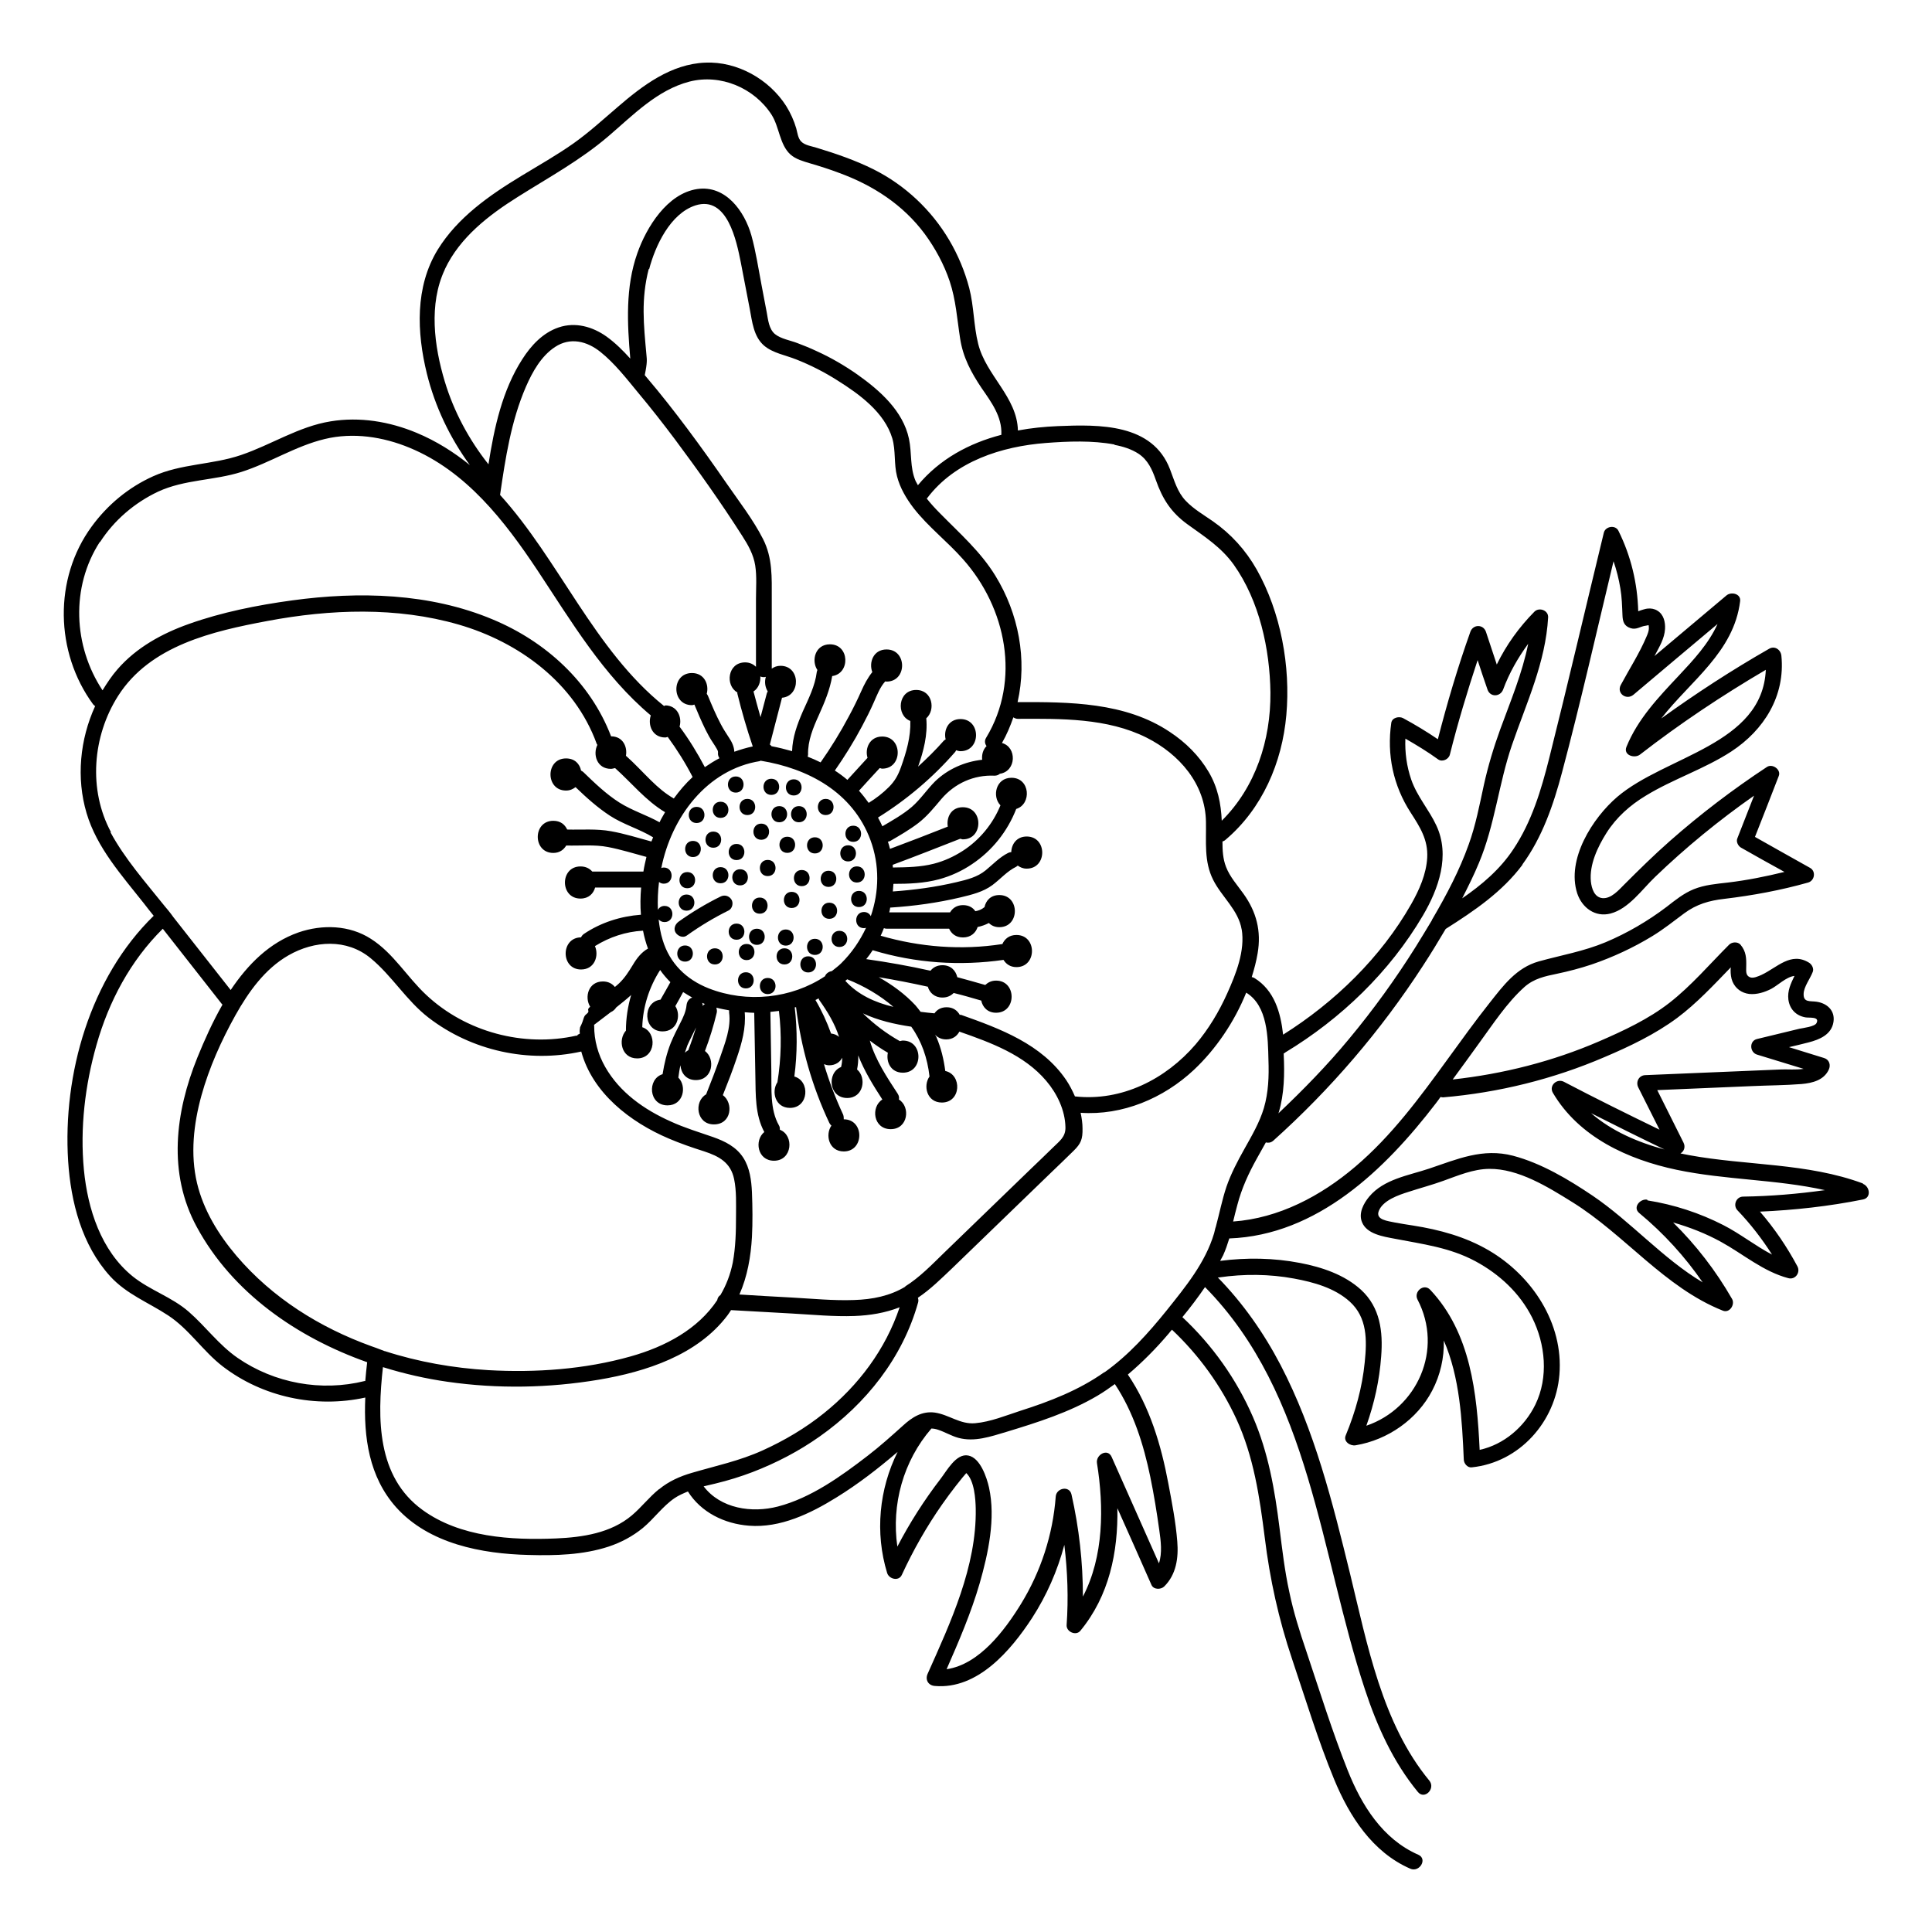 <?xml version="1.0" encoding="UTF-8"?>
<!-- Uploaded to: ICON Repo, www.svgrepo.com, Generator: ICON Repo Mixer Tools -->
<svg fill="#000000" width="800px" height="800px" version="1.1" viewBox="144 144 512 512" xmlns="http://www.w3.org/2000/svg">
 <g>
  <path d="m327.65 371.13c2.769 0 2.769-4.281 0-4.281-2.769 0-2.769 4.281 0 4.281z"/>
  <path d="m348.41 354.66c2.769 0 2.769-4.281 0-4.281-2.769 0-2.769 4.281 0 4.281z"/>
  <path d="m345.34 381.86c-2.719 0-2.769 4.281 0 4.281 2.769 0 2.769-4.281 0-4.281z"/>
  <path d="m339.19 367.65c-2.769 0-2.769 4.281 0 4.281s2.769-4.281 0-4.281z"/>
  <path d="m352.64 365.74c-2.769 0-2.769 4.281 0 4.281s2.769-4.281 0-4.281z"/>
  <path d="m356.47 378.84c2.769 0 2.769-4.281 0-4.281s-2.769 4.281 0 4.281z"/>
  <path d="m351.88 395.31c-2.769 0-2.769 4.281 0 4.281 2.769 0 2.769-4.281 0-4.281z"/>
  <path d="m333.45 395.31c-2.769 0-2.769 4.281 0 4.281 2.769 0 2.769-4.281 0-4.281z"/>
  <path d="m334.96 378.08c2.769 0 2.769-4.281 0-4.281s-2.769 4.281 0 4.281z"/>
  <path d="m325.99 391.94c3.527-2.519 7.203-4.734 11.082-6.648 1.008-0.504 1.359-2.016 0.754-2.922-0.656-1.008-1.863-1.309-2.922-0.754-3.879 1.914-7.559 4.133-11.082 6.648-0.906 0.656-1.41 1.914-0.754 2.922 0.605 0.906 1.965 1.461 2.922 0.754z"/>
  <path d="m334.96 360.75c2.769 0 2.769-4.281 0-4.281s-2.769 4.281 0 4.281z"/>
  <path d="m345.74 366.55c2.769 0 2.769-4.281 0-4.281s-2.769 4.281 0 4.281z"/>
  <path d="m355.71 361.91c2.769 0 2.769-4.281 0-4.281-2.769 0-2.769 4.281 0 4.281z"/>
  <path d="m362.82 360c2.769 0 2.769-4.281 0-4.281-2.769 0-2.769 4.281 0 4.281z"/>
  <path d="m368.76 372.29c2.769 0 2.769-4.281 0-4.281s-2.769 4.281 0 4.281z"/>
  <path d="m371.63 384.38c2.769 0 2.769-4.281 0-4.281-2.769 0-2.769 4.281 0 4.281z"/>
  <path d="m366.45 394.96c2.769 0 2.769-4.281 0-4.281-2.769 0-2.769 4.281 0 4.281z"/>
  <path d="m358.18 397.43c-2.769 0-2.769 4.281 0 4.281 2.769 0 2.769-4.281 0-4.281z"/>
  <path d="m347.45 403.17c-2.769 0-2.769 4.281 0 4.281s2.769-4.281 0-4.281z"/>
  <path d="m341.66 401.66c-2.769 0-2.769 4.281 0 4.281s2.769-4.281 0-4.281z"/>
  <path d="m325.54 394.56c-2.719 0-2.769 4.281 0 4.281 2.769 0 2.769-4.281 0-4.281z"/>
  <path d="m341.86 394.16c-2.769 0-2.769 4.281 0 4.281s2.769-4.281 0-4.281z"/>
  <path d="m352.24 390.32c-2.769 0-2.769 4.281 0 4.281s2.769-4.281 0-4.281z"/>
  <path d="m359.95 392.79c-2.769 0-2.769 4.281 0 4.281 2.769 0 2.769-4.281 0-4.281z"/>
  <path d="m363.77 383.22c-2.769 0-2.769 4.281 0 4.281 2.769 0 2.769-4.281 0-4.281z"/>
  <path d="m371.08 377.88c2.769 0 2.769-4.281 0-4.281s-2.769 4.281 0 4.281z"/>
  <path d="m359.95 370.17c2.769 0 2.769-4.281 0-4.281-2.769 0-2.769 4.281 0 4.281z"/>
  <path d="m354.35 354.81c2.769 0 2.769-4.281 0-4.281-2.769 0-2.769 4.281 0 4.281z"/>
  <path d="m338.99 354.05c2.719 0 2.769-4.281 0-4.281s-2.769 4.281 0 4.281z"/>
  <path d="m342.06 360c2.769 0 2.769-4.281 0-4.281-2.769 0-2.769 4.281 0 4.281z"/>
  <path d="m350.52 361.91c2.769 0 2.769-4.281 0-4.281-2.769 0-2.769 4.281 0 4.281z"/>
  <path d="m347.45 371.89c-2.769 0-2.769 4.281 0 4.281s2.769-4.281 0-4.281z"/>
  <path d="m333.04 368.66c2.769 0 2.769-4.281 0-4.281s-2.769 4.281 0 4.281z"/>
  <path d="m328.61 362.11c2.769 0 2.769-4.281 0-4.281s-2.769 4.281 0 4.281z"/>
  <path d="m326.14 379.39c2.769 0 2.769-4.281 0-4.281s-2.769 4.281 0 4.281z"/>
  <path d="m339.19 388.76c-2.769 0-2.769 4.281 0 4.281s2.769-4.281 0-4.281z"/>
  <path d="m340.14 378.64c2.719 0 2.769-4.281 0-4.281s-2.769 4.281 0 4.281z"/>
  <path d="m344.58 390.12c-2.769 0-2.769 4.281 0 4.281s2.769-4.281 0-4.281z"/>
  <path d="m353.8 380.35c-2.719 0-2.769 4.281 0 4.281s2.769-4.281 0-4.281z"/>
  <path d="m363.57 379.04c2.719 0 2.769-4.281 0-4.281s-2.769 4.281 0 4.281z"/>
  <path d="m370.12 367.1c2.769 0 2.769-4.281 0-4.281-2.769 0-2.769 4.281 0 4.281z"/>
  <path d="m325.94 385.34c2.769 0 2.769-4.281 0-4.281s-2.769 4.281 0 4.281z"/>
  <path d="m637.7 457.63c-14.812-5.492-30.73-4.684-46.098-7.508-0.754-0.152-1.512-0.301-2.266-0.453 0.906-0.504 1.41-1.664 0.805-2.871-2.316-4.637-4.637-9.27-6.953-13.906l24.988-1.059c4.383-0.203 8.867-0.203 13.25-0.555 2.871-0.25 5.894-1.008 7.203-3.777 0.605-1.258 0.152-2.719-1.258-3.125-3.074-0.957-6.195-1.914-9.27-2.871 1.715-0.402 3.477-0.805 5.188-1.258 2.922-0.754 6.098-2.066 6.602-5.441 0.453-3.023-1.715-4.938-4.484-5.34-1.762-0.25-3.527 0.25-3.426-2.117 0.051-1.863 1.762-4.031 2.418-5.793 0.352-0.906-0.25-1.965-0.957-2.418-4.836-3.023-8.516 1.309-12.645 3.223-0.805 0.352-2.215 1.008-3.074 0.605-1.16-0.504-0.957-1.664-0.957-2.769 0.051-2.266 0-4.031-1.512-5.844-0.754-0.855-2.266-0.754-3.023 0-5.141 5.141-10.027 10.883-15.77 15.367-5.543 4.332-12.242 7.457-18.641 10.227-12.344 5.34-25.492 8.664-38.844 10.125 2.316-3.125 4.586-6.297 6.852-9.422 3.727-5.09 7.457-10.883 12.191-15.113 2.519-2.215 5.391-2.82 8.566-3.477 3.125-0.656 6.195-1.461 9.219-2.469 5.594-1.914 11.035-4.434 16.07-7.508 2.973-1.812 5.691-3.981 8.465-6.047 3.273-2.418 6.602-3.375 10.578-3.828 7.559-0.906 14.965-2.266 22.27-4.332 1.715-0.504 2.117-2.973 0.504-3.879-4.887-2.719-9.773-5.492-14.609-8.211 2.117-5.391 4.231-10.73 6.297-16.121 0.707-1.715-1.664-3.375-3.125-2.418-9.02 5.945-17.633 12.496-25.746 19.648-4.18 3.68-8.113 7.559-12.043 11.488-1.461 1.461-3.477 3.828-5.793 3.629-2.168-0.203-2.871-2.57-3.074-4.383-0.453-4.484 1.812-9.219 4.133-12.898 2.621-4.133 6.246-7.356 10.43-9.875 7.254-4.434 15.516-7.055 22.621-11.688 8.715-5.691 14.359-14.762 13.301-25.391-0.152-1.562-1.715-2.719-3.223-1.863-9.875 5.644-19.398 11.84-28.617 18.488 7.758-9.977 19.246-17.582 20.906-31.086 0.25-2.016-2.418-2.57-3.629-1.512-6.348 5.34-12.746 10.73-19.094 16.07l0.152-0.25c1.16-2.215 2.519-4.383 2.672-6.953 0.102-1.812-0.352-3.828-2.016-4.836-0.805-0.504-1.715-0.656-2.621-0.555-0.352 0-1.715 0.402-2.469 0.707-0.203-7.406-1.914-14.609-5.238-21.312-0.805-1.664-3.477-1.211-3.879 0.504-4.836 19.902-9.473 39.852-14.461 59.703-2.117 8.414-4.637 16.879-9.523 24.184-3.527 5.34-8.363 9.422-13.551 13 1.562-3.074 3.125-6.195 4.434-9.371 4.231-10.078 5.238-21.008 8.766-31.285 3.828-11.133 8.918-21.867 9.574-33.805 0.102-1.863-2.367-2.769-3.629-1.512-4.082 4.133-7.457 8.816-9.977 14.008-0.957-2.871-1.914-5.793-2.871-8.664-0.707-2.066-3.426-2.016-4.133 0-3.324 9.32-6.144 18.844-8.613 28.465-2.973-2.016-6.047-3.879-9.219-5.594-1.059-0.555-2.922-0.152-3.125 1.258-1.211 8.414 0.504 16.625 5.141 23.781 2.469 3.828 4.637 7.203 4.383 11.941-0.25 4.383-2.117 8.566-4.231 12.293-8.012 14.105-20.254 25.996-33.957 34.613-0.656-5.894-2.316-11.738-7.609-15.012-0.25-0.152-0.504-0.203-0.707-0.25 0.656-2.117 1.211-4.18 1.562-6.297 1.008-5.894-0.301-10.984-3.777-15.82-1.613-2.266-3.578-4.434-4.586-7.055-0.855-2.168-0.957-4.484-0.957-6.75 0.25-0.102 0.555-0.203 0.805-0.453 9.773-8.262 15.012-20.504 16.121-33.051 1.16-12.898-1.461-27.258-7.859-38.594-2.922-5.141-6.801-9.422-11.637-12.797-2.469-1.715-5.09-3.223-7.152-5.391-2.266-2.367-3.023-5.391-4.18-8.363-4.637-12.141-18.691-11.891-29.727-11.438-3.527 0.152-7.106 0.504-10.578 1.16-0.203-8.867-8.465-14.609-10.531-22.973-1.211-4.836-1.109-9.926-2.367-14.762-1.16-4.434-2.973-8.766-5.289-12.695-4.734-8.012-11.688-14.559-20-18.742-4.836-2.418-9.977-4.18-15.113-5.742-1.258-0.402-3.176-0.656-4.133-1.664-0.855-0.855-1.008-2.367-1.309-3.477-0.605-2.066-1.512-4.082-2.672-5.945-4.535-7.106-12.949-11.84-21.41-11.488-9.117 0.352-16.625 6.047-23.277 11.789-3.828 3.273-7.559 6.699-11.688 9.621-4.434 3.125-9.168 5.793-13.805 8.613-8.465 5.141-16.879 10.984-22.168 19.547-6.047 9.875-5.543 21.965-2.871 32.848 2.168 8.766 6.098 16.977 11.387 24.234-4.18-3.375-8.816-6.348-14.156-8.566-7.152-2.973-15.012-4.281-22.723-3.023-8.465 1.359-15.719 6.195-23.73 8.918-7.656 2.621-15.82 2.266-23.328 5.644-6.5 2.922-12.09 7.559-16.273 13.301-10.125 13.805-9.723 33.352 0.352 47.105 0.152 0.203 0.352 0.352 0.555 0.504-4.031 8.816-5.039 19.043-2.266 28.363 2.719 9.168 9.32 16.473 15.164 23.879 0.855 1.109 1.715 2.215 2.621 3.324-16.828 16.375-24.133 41.969-22.672 64.992 0.707 10.883 3.629 22.27 11.133 30.531 4.383 4.785 10.078 6.902 15.367 10.379 5.543 3.629 9.219 9.473 14.461 13.504 10.629 8.16 24.688 11.133 37.785 8.262-0.453 10.48 0.957 21.008 8.211 29.121 8.715 9.672 22.672 12.293 35.066 12.594 7.055 0.203 14.461 0 21.211-2.215 3.324-1.109 6.348-2.719 9.07-4.938 2.973-2.469 5.238-5.742 8.414-7.91 1.109-0.754 2.316-1.258 3.527-1.762 3.477 5.543 9.672 8.566 16.172 9.07 8.312 0.656 16.324-3.223 23.227-7.508 5.793-3.578 11.035-7.656 16.172-12.043-4.887 9.824-6.047 21.41-2.769 32.094 0.504 1.613 3.074 2.266 3.879 0.504 3.023-6.551 6.602-12.848 10.73-18.742 1.16-1.664 2.367-3.273 3.578-4.836 0.605-0.754 1.16-1.461 1.762-2.215 0.301-0.352 0.605-0.707 0.906-1.059 0.102-0.051 0.051-0.102 0.102-0.152 2.168 2.016 2.469 6.902 2.519 9.473 0.25 15.266-6.648 30.078-12.746 43.73-0.707 1.562 0.152 3.074 1.863 3.223 11.387 1.008 20.203-9.422 25.797-17.984 3.879-5.996 6.75-12.543 8.566-19.398 0.855 7.055 1.109 14.156 0.605 21.262-0.102 1.762 2.469 2.922 3.629 1.512 7.656-9.27 10.027-20.859 9.824-32.496 3.023 6.75 6.047 13.551 9.02 20.305 0.555 1.309 2.469 1.309 3.375 0.453 3.223-3.176 3.828-7.609 3.477-11.941-0.402-5.141-1.41-10.277-2.367-15.367-1.914-10.176-4.887-20.254-10.73-28.867 3.93-3.324 7.559-7.004 10.883-10.934 0.25-0.301 0.504-0.656 0.805-0.957 7.152 6.75 12.949 14.762 17.078 23.68 4.586 9.977 6.144 20.605 7.508 31.387 1.359 11.082 3.68 21.613 7.254 32.242 3.578 10.629 6.852 21.461 11.133 31.84 4.031 9.773 10.125 19.297 20.152 23.68 2.469 1.109 4.684-2.57 2.168-3.68-9.473-4.133-15.062-13.148-18.742-22.418-4.082-10.277-7.406-20.957-10.934-31.488-1.762-5.188-3.426-10.43-4.535-15.82-1.211-5.543-1.863-11.184-2.57-16.828-1.258-10.125-2.973-20.051-7.055-29.473-4.332-9.977-10.73-18.992-18.691-26.449 2.117-2.57 4.133-5.238 5.996-7.961 28.012 28.414 30.43 70.535 42.371 106.61 3.223 9.773 7.457 19.195 14.055 27.207 1.762 2.117 4.734-0.906 3.023-3.023-12.543-15.164-16.473-36.223-21.008-54.816-4.637-18.895-9.371-37.988-18.438-55.367-4.434-8.465-9.926-16.324-16.625-23.176h0.352c6.551-0.957 13.352-0.906 19.852 0.301 5.188 0.957 10.73 2.469 14.762 6.098 4.684 4.231 4.586 10.227 3.981 16.07-0.656 6.699-2.469 13.199-5.039 19.398-0.707 1.664 1.258 2.871 2.621 2.621 8.516-1.41 16.324-6.852 20.305-14.508 2.168-4.133 3.176-8.715 3.074-13.25 4.231 9.723 4.836 21.059 5.289 31.488 0 1.059 0.957 2.266 2.117 2.117 12.645-1.309 22.219-12.09 23.227-24.586 1.109-13.602-7.254-26.199-18.691-32.898-6.195-3.629-13.047-5.492-20.102-6.602-1.613-0.25-3.273-0.504-4.836-0.805-1.762-0.402-5.188-0.656-4.231-3.074 1.109-2.82 5.289-4.231 7.859-5.039 3.074-1.008 6.144-1.812 9.219-2.922 3.93-1.41 7.91-3.125 12.141-3.176 7.758-0.102 15.668 4.836 22.066 8.816 13.957 8.664 24.434 22.621 39.902 28.766 1.812 0.707 3.273-1.664 2.418-3.125-4.281-7.457-9.523-14.258-15.617-20.254 4.383 1.258 8.664 2.922 12.695 5.141 5.945 3.273 11.184 7.859 17.836 9.621 1.863 0.504 3.273-1.512 2.418-3.125-2.769-5.188-6.098-10.078-9.926-14.508 9.168-0.402 18.289-1.41 27.305-3.223 2.266-0.453 1.812-3.426 0-4.133zm-90.281-84.488c5.289-7.203 8.262-15.871 10.531-24.434 4.938-18.539 9.168-37.332 13.652-55.973 0.805 2.367 1.41 4.734 1.812 7.203 0.402 2.316 0.453 4.684 0.555 7.055 0.051 1.664 0.402 2.922 2.168 3.477 1.562 0.504 2.57-0.504 4.031-0.656 0.906-0.102 0.707-0.453 0.805 0.656 0 0.707-0.301 1.461-0.555 2.066-1.863 4.484-4.637 8.766-6.902 13-1.16 2.215 1.512 4.133 3.375 2.57 7.406-6.246 14.812-12.496 22.27-18.742-2.316 5.188-6.449 9.621-10.277 13.703-5.391 5.742-10.832 11.438-13.855 18.844-0.906 2.215 2.117 3.176 3.578 2.066 10.578-8.211 21.766-15.668 33.352-22.469-0.906 19.902-26.551 22.773-39.348 33.656-6.551 5.594-13.551 16.574-10.629 25.594 1.258 3.777 4.734 6.398 8.816 5.34 4.836-1.258 8.363-6.398 11.789-9.672 8.16-7.859 16.977-15.062 26.25-21.562l-4.434 11.336c-0.352 0.855 0.203 1.965 0.957 2.418 3.828 2.168 7.656 4.332 11.539 6.449-4.938 1.211-9.926 2.215-15.012 2.82-3.074 0.352-6.144 0.605-9.02 1.762-2.719 1.109-4.938 2.922-7.203 4.684-4.988 3.777-10.43 6.953-16.172 9.371-5.793 2.418-11.738 3.426-17.734 5.09-5.894 1.664-9.371 6.398-13 10.984-3.828 4.836-7.457 9.875-11.082 14.863-7.356 10.125-14.863 20.355-24.484 28.516-9.168 7.809-20.305 13.703-32.395 14.559 0.352-1.461 0.707-2.922 1.109-4.383 1.16-4.434 2.973-8.363 5.188-12.344 0.805-1.41 1.562-2.82 2.367-4.231 0.656 0.152 1.309 0.102 1.965-0.453 15.164-13.602 28.516-29.172 39.598-46.25 2.117-3.223 4.133-6.551 6.098-9.875 7.559-4.785 15.012-9.824 20.402-17.078zm-62.824 49.777c14.762-8.918 27.711-21.363 36.477-36.273 4.18-7.106 7.305-15.922 3.578-23.879-1.965-4.231-5.09-7.656-6.648-12.141-1.211-3.527-1.715-7.203-1.562-10.883 2.973 1.715 5.894 3.477 8.664 5.492 1.109 0.805 2.82 0 3.125-1.258 2.117-8.465 4.637-16.777 7.356-25.039 0.855 2.621 1.715 5.238 2.621 7.809 0.707 2.066 3.375 1.965 4.133 0 1.613-4.383 3.93-8.414 6.648-12.141-1.562 7.809-4.684 15.215-7.406 22.672-1.762 4.836-3.223 9.723-4.332 14.711-1.16 5.34-2.168 10.68-4.031 15.82-2.418 6.801-5.844 13.301-9.523 19.598-0.102 0.152-0.203 0.301-0.25 0.504-1.359 2.316-2.82 4.637-4.231 6.953-5.34 8.516-11.234 16.676-17.684 24.434-5.793 7.004-12.141 13.504-18.742 19.75 0-0.102 0.051-0.152 0.102-0.25 1.461-4.938 1.562-10.227 1.309-15.316v-0.352c0.152 0 0.25-0.051 0.352-0.152zm-11.539-32.695c0.957 5.691-1.512 11.891-3.828 17.027-2.168 4.836-4.938 9.473-8.363 13.504-7.961 9.27-19.598 15.164-31.992 13.805-0.656-1.512-1.41-2.973-2.316-4.332-6.449-9.523-17.48-13.602-27.859-17.281h-0.352c-0.656-1.16-1.762-2.016-3.477-2.016-1.512 0-2.57 0.656-3.223 1.613-1.211-0.102-2.418-0.25-3.68-0.402-0.453-0.555-0.855-1.16-1.359-1.715-2.82-3.023-6.144-5.441-9.723-7.457 4.332 0.707 8.664 1.562 13 2.519 0.453 1.562 1.762 2.871 3.879 2.871 1.309 0 2.266-0.504 2.973-1.211 2.469 0.605 4.887 1.309 7.305 2.016 0.352 1.715 1.664 3.223 3.93 3.223 5.492 0 5.492-8.516 0-8.516-1.258 0-2.168 0.504-2.871 1.16-2.469-0.707-4.938-1.41-7.406-2.066-0.402-1.715-1.664-3.176-3.93-3.176-1.461 0-2.469 0.605-3.176 1.461-5.644-1.258-11.336-2.266-17.027-3.074 0.605-0.754 1.211-1.562 1.715-2.367 0.051 0 0.102 0.051 0.152 0.051 11.184 3.375 22.973 4.18 34.512 2.519 0.656 1.059 1.762 1.914 3.426 1.914 5.492 0 5.492-8.516 0-8.516-1.914 0-3.125 1.059-3.727 2.418h-0.102c-10.73 1.664-21.715 0.805-32.145-2.215 0.301-0.656 0.605-1.359 0.855-2.016 0.203 0.102 0.453 0.152 0.754 0.152h15.871 0.656c0.605 1.309 1.762 2.316 3.68 2.316 2.066 0 3.375-1.211 3.879-2.769 1.008-0.203 2.016-0.555 2.973-1.059 0.656 0.656 1.562 1.109 2.769 1.109 5.492 0 5.492-8.516 0-8.516-2.316 0-3.578 1.512-3.93 3.223 0 0-0.051 0-0.102 0.051-0.656 0.555-1.461 0.855-2.316 1.008-0.656-0.957-1.715-1.613-3.273-1.613-1.664 0-2.769 0.805-3.426 1.914h-2.519-13.602c0.102-0.402 0.203-0.855 0.25-1.258 6.297-0.402 12.543-1.258 18.691-2.719 2.922-0.707 5.894-1.41 8.363-3.223 2.168-1.613 3.879-3.68 6.348-4.887 0.152-0.102 0.25-0.203 0.402-0.301 0.656 0.453 1.359 0.805 2.367 0.805 5.492 0 5.492-8.516 0-8.516-2.672 0-4.031 2.066-4.082 4.133-0.25 0-0.555 0.102-0.805 0.203-2.316 1.16-4.031 3.023-5.996 4.637-2.215 1.812-4.938 2.469-7.707 3.125-5.543 1.309-11.184 2.066-16.879 2.469 0.051-0.656 0.102-1.359 0.152-2.016 4.031 0 8.16-0.152 12.09-1.211 3.125-0.855 6.098-2.215 8.766-4.031 5.34-3.578 9.371-8.664 11.688-14.609 4.133-1.258 3.727-8.262-1.258-8.262-4.18 0-5.188 4.988-2.922 7.305-2.016 4.938-5.543 9.219-10.027 12.09-2.367 1.512-4.887 2.672-7.609 3.375-3.527 0.906-7.152 0.957-10.781 1.008h-0.102c0-0.25 0-0.453-0.051-0.707 5.996-2.215 11.941-4.586 17.887-6.902 0.25 0 0.453 0.152 0.707 0.152 5.492 0 5.492-8.516 0-8.516-3.125 0-4.383 2.719-3.981 5.141-5.09 2.016-10.176 3.981-15.316 5.894-0.152-0.656-0.352-1.309-0.555-1.914 0.203 0 0.453-0.102 0.656-0.203 2.519-1.461 5.039-2.922 7.356-4.684 2.418-1.863 4.18-4.082 6.144-6.398 3.578-4.18 8.613-6.449 14.105-6.195 0.605 0 1.059-0.203 1.41-0.504 4.383-0.656 4.586-7.055 0.555-8.16 1.258-2.168 2.215-4.484 3.023-6.801 0.301 0.203 0.707 0.402 1.16 0.402 11.387-0.051 23.73-0.25 34.16 4.988 8.664 4.383 15.566 12.242 15.719 22.32 0.102 5.289-0.555 10.48 1.914 15.367 2.266 4.535 6.699 7.961 7.559 13.199zm-89.074 94.715c-4.133 2.519-8.816 3.426-13.602 3.578-5.492 0.203-11.035-0.352-16.523-0.656-4.637-0.25-9.27-0.504-13.906-0.805 2.117-4.785 3.023-10.027 3.324-15.266 0.203-3.93 0.152-7.91 0-11.84-0.152-3.125-0.555-6.449-2.316-9.168-1.863-2.871-4.836-4.332-7.961-5.441-3.777-1.309-7.609-2.469-11.234-4.133-7.004-3.125-13.504-7.656-17.383-14.461-1.914-3.375-2.922-7.004-2.922-10.883 0-0.102 0-0.152-0.051-0.25 1.461-1.109 2.973-2.266 4.434-3.375 0.656-0.301 1.109-0.707 1.461-1.258 1.309-1.059 2.672-2.117 3.879-3.223 0 0 0.051-0.102 0.102-0.152-0.906 3.074-1.41 6.297-1.41 9.523-2.168 2.418-1.211 7.356 2.973 7.356 4.988 0 5.391-6.953 1.359-8.262 0.152-5.391 1.812-10.578 4.734-15.164 0.805 1.16 1.715 2.215 2.719 3.223-0.855 1.562-1.762 3.125-2.621 4.637-4.836 0.605-4.684 8.414 0.555 8.414 3.879 0 4.988-4.231 3.375-6.699 0.707-1.258 1.41-2.469 2.066-3.727 0.805 0.504 1.613 1.008 2.418 1.461-0.855 0.25-1.41 1.059-1.512 2.016-0.152 1.664-0.906 3.273-1.664 4.734-0.906 1.762-1.762 3.477-2.519 5.289-1.059 2.672-1.715 5.441-2.168 8.262-4.133 1.258-3.727 8.262 1.309 8.262 4.231 0 5.188-5.039 2.871-7.356 0.152-1.109 0.301-2.215 0.555-3.273 0.152 2.016 1.461 3.93 4.082 3.93 4.484 0 5.238-5.594 2.418-7.707 1.258-3.324 2.316-6.75 3.125-10.176 0.102-0.453 0-0.906-0.102-1.309 1.109 0.301 2.266 0.504 3.375 0.707v0.605c0.555 3.981-1.109 8.113-2.367 11.789-1.16 3.324-2.418 6.602-3.727 9.875-3.273 1.863-2.621 7.961 2.066 7.961 4.684 0 5.238-5.644 2.367-7.758 1.309-3.273 2.57-6.5 3.68-9.824 1.359-3.981 2.469-7.961 2.117-12.141 0.855 0.051 1.664 0.152 2.519 0.152 0.102 5.543 0.203 11.082 0.301 16.676 0.102 5.039-0.102 10.328 2.367 14.914-2.672 2.168-1.863 7.609 2.57 7.609 4.887 0 5.391-6.75 1.562-8.211 0-0.352 0-0.754-0.25-1.16-2.418-4.231-1.914-9.672-2.016-14.41l-0.25-15.668c0.754-0.102 1.512-0.152 2.266-0.25 0.754 6.297 0.605 12.645-0.402 18.895-1.664 2.469-0.605 6.801 3.324 6.801 5.039 0 5.391-7.152 1.16-8.312 0.805-6.098 0.805-12.242 0.102-18.34 0.102 0 0.203 0 0.352-0.051 1.309 10.629 4.231 20.957 8.816 30.684 0.152 0.301 0.352 0.555 0.555 0.707-1.715 2.469-0.656 6.852 3.273 6.852 5.492 0 5.492-8.516 0-8.516 0-0.402 0-0.754-0.152-1.211-2.016-4.332-3.727-8.816-5.09-13.402 0.402 0.152 0.855 0.301 1.359 0.301 1.715 0 2.871-0.855 3.477-2.016 0 0.805-0.102 1.664-0.301 2.469-3.828 1.512-3.273 8.211 1.613 8.211 4.383 0 5.188-5.391 2.621-7.559 0.25-1.258 0.352-2.519 0.301-3.727 1.613 4.133 3.981 7.961 6.398 11.688-3.125 1.965-2.418 7.859 2.215 7.859 4.637 0 5.289-5.945 2.168-7.859 0.102-0.453 0.051-0.957-0.301-1.512-2.871-4.383-5.945-9.02-7.406-14.105 1.512 1.16 3.125 2.266 4.785 3.223-0.504 2.418 0.754 5.289 3.981 5.289 5.492 0 5.492-8.516 0-8.516-0.301 0-0.504 0.102-0.805 0.152-3.578-2.016-6.852-4.484-9.773-7.356 3.981 1.863 8.363 2.871 12.797 3.527 2.769 3.879 4.281 8.312 4.836 13.199-1.762 2.469-0.707 6.902 3.273 6.902 5.141 0 5.391-7.406 0.906-8.363-0.402-3.074-1.109-6.098-2.367-9.02-0.102-0.203-0.25-0.402-0.352-0.605 0.707 0.754 1.664 1.258 2.973 1.258 1.715 0 2.871-0.906 3.477-2.066 8.363 2.922 17.18 6.144 23.023 13.047 2.871 3.375 4.988 7.758 5.09 12.242 0.102 2.672-1.664 3.777-3.426 5.543-1.914 1.863-3.828 3.727-5.742 5.543-7.656 7.406-15.316 14.812-22.973 22.219-3.273 3.176-6.5 6.551-10.379 8.969zm-138.04 17.129c-1.211-0.504-3.527-1.309-3.527-1.309-13.652-4.938-26.199-12.746-35.77-23.98-4.734-5.594-8.715-12.043-10.43-19.246-1.812-7.656-0.906-15.668 1.16-23.176 2.066-7.457 5.289-14.609 9.02-21.312 3.477-6.195 7.809-12.293 14.055-15.871 6.852-3.93 15.418-4.484 21.766 0.754 5.691 4.684 9.473 11.234 15.367 15.77 11.387 8.766 26.449 12.09 40.457 8.969 2.973 10.934 12.898 18.691 23.227 23.074 3.074 1.309 6.144 2.367 9.32 3.375 3.981 1.309 7.055 2.973 7.961 7.356 0.656 3.125 0.504 6.551 0.504 9.773 0 4.133-0.102 8.262-0.855 12.344-0.656 3.223-1.762 6.047-3.273 8.613-0.504 0.301-0.754 0.805-0.855 1.359-5.09 7.656-13.652 12.293-22.973 14.914-12.141 3.426-25.141 4.332-37.684 3.629-9.27-0.555-18.539-2.168-27.406-5.039zm74.414-171.09s-0.25 0.051-0.402 0.102c-18.438-14.812-27.762-38.641-43.43-55.922 1.41-9.723 2.922-19.598 6.852-28.668 1.715-3.93 4.031-8.113 7.707-10.531 4.031-2.672 8.465-1.562 12.043 1.309 3.777 3.023 6.852 7.004 9.926 10.73 3.375 4.031 6.648 8.211 9.824 12.445 6.195 8.312 12.242 16.828 17.836 25.594 1.562 2.418 2.973 4.938 3.426 7.809 0.453 2.922 0.203 5.996 0.203 8.918v17.938c-0.707-0.656-1.613-1.16-2.871-1.16-4.684 0-5.34 6.144-2.066 7.961v0.301c1.16 4.734 2.519 9.422 4.082 14.008-1.664 0.352-3.324 0.855-4.887 1.41-0.051-1.359-0.656-2.621-1.41-3.727-0.754-1.16-1.512-2.316-2.168-3.578-1.309-2.469-2.367-4.988-3.426-7.559-0.102-0.203-0.203-0.352-0.301-0.504 0.656-2.469-0.656-5.492-3.93-5.492-5.492 0-5.492 8.516 0 8.516 0.25 0 0.402-0.102 0.656-0.152 0.906 2.215 1.863 4.434 2.922 6.602 0.605 1.211 1.258 2.418 2.016 3.527 0.352 0.555 0.707 1.059 1.008 1.613 0.301 0.555 0.352 0.656 0.301 1.258 0 0.453 0.152 0.855 0.402 1.211-1.359 0.707-2.621 1.512-3.879 2.367-1.965-3.727-4.18-7.356-6.699-10.73 0.707-2.469-0.555-5.644-3.879-5.644zm-4.332-115.62c1.613-6.195 5.594-14.762 12.293-16.93 8.465-2.672 10.883 9.523 11.992 15.062 0.805 4.082 1.562 8.16 2.367 12.293 0.656 3.426 1.008 7.406 3.828 9.824 2.316 1.965 5.691 2.519 8.465 3.629 3.828 1.512 7.508 3.375 10.984 5.594 5.793 3.629 12.445 8.465 14.508 15.316 0.957 3.273 0.402 6.801 1.258 10.078 0.805 3.125 2.469 5.894 4.383 8.414 3.879 4.988 8.918 8.816 13.098 13.551 11.488 12.898 15.367 32.043 6.144 47.309-0.504 0.805-0.352 1.613 0.102 2.215-0.957 0.957-1.309 2.316-1.16 3.629-4.637 0.504-9.117 2.469-12.496 5.742-2.168 2.168-3.828 4.734-6.144 6.75-2.367 2.016-5.141 3.578-7.809 5.141-0.352-0.805-0.754-1.562-1.16-2.316 7.609-4.734 14.508-10.578 20.402-17.332 0.152-0.152 0.203-0.301 0.301-0.504 0.352 0.102 0.707 0.25 1.16 0.25 5.492 0 5.492-8.516 0-8.516-3.223 0-4.535 2.973-3.93 5.391-0.203 0.102-0.352 0.203-0.504 0.352-2.117 2.418-4.434 4.684-6.801 6.852 1.461-4.133 2.57-8.414 2.168-12.797 2.519-2.215 1.664-7.508-2.672-7.508-4.887 0-5.391 6.75-1.562 8.211 0.152 4.231-1.059 8.262-2.469 12.242-0.754 2.117-1.613 3.68-3.223 5.289-1.613 1.613-3.375 2.973-5.34 4.18-0.805-1.109-1.664-2.215-2.57-3.223 1.812-2.016 3.68-4.031 5.492-5.996 0.203 0 0.402 0.152 0.656 0.152 5.492 0 5.492-8.516 0-8.516-3.324 0-4.637 3.176-3.879 5.644-1.762 1.965-3.578 3.879-5.34 5.844-1.059-0.906-2.168-1.715-3.324-2.469 2.621-3.777 5.039-7.656 7.203-11.738 1.109-2.066 2.168-4.18 3.125-6.348 0.855-1.914 1.613-3.981 3.023-5.543 0.152 0 0.203 0.051 0.352 0.051 5.492 0 5.492-8.516 0-8.516-3.527 0-4.734 3.477-3.777 5.996-1.211 1.512-2.117 3.223-2.922 5.039-1.008 2.266-2.117 4.535-3.324 6.75-2.215 4.18-4.734 8.262-7.457 12.141-1.109-0.555-2.266-1.059-3.426-1.512 0-0.152 0.102-0.301 0.102-0.504-0.102-3.727 1.359-7.203 2.871-10.531 1.512-3.375 2.922-6.699 3.527-10.328 4.836-0.656 4.637-8.414-0.605-8.414-3.93 0-4.988 4.332-3.324 6.801-0.051 0.152-0.102 0.352-0.152 0.504-0.453 3.727-2.215 7.152-3.727 10.531-1.461 3.375-2.719 6.801-2.82 10.48-1.762-0.504-3.578-0.957-5.441-1.309-0.102-0.152-0.25-0.301-0.453-0.453 1.059-4.133 2.168-8.262 3.223-12.395 5.039-0.453 4.938-8.465-0.402-8.465-0.957 0-1.664 0.301-2.316 0.754v-18.641c0-5.492 0.25-10.68-2.316-15.719-2.621-5.141-6.297-9.875-9.574-14.609-3.375-4.887-6.852-9.773-10.43-14.559-3.477-4.637-7.055-9.219-10.832-13.652-0.504-0.605 0 0-0.504-0.605 0.707-3.426 0.555-4.133 0.453-5.289-0.754-8.262-1.461-14.762 0.605-22.871zm29.473 107.91c0.453 0.203 1.008 0.25 1.461 0.102-0.402 1.309-0.203 2.719 0.504 3.879-0.102 0.152-0.203 0.301-0.25 0.504-0.555 2.117-1.109 4.18-1.664 6.297-0.656-2.266-1.258-4.535-1.863-6.801 1.309-0.855 1.914-2.469 1.812-4.031zm-0.051 22.32h0.102c12.695 2.066 24.434 8.363 29.121 21.008 2.469 6.648 2.316 13.754 0.102 20.203-0.301-0.605-0.906-1.109-1.812-1.109-2.719 0-2.769 4.281 0 4.281 0.203 0 0.402-0.051 0.555-0.102-1.613 3.426-3.777 6.648-6.602 9.422-0.754 0.754-1.613 1.359-2.469 2.066-0.805 0.102-1.562 0.656-1.812 1.359-8.918 5.945-20.707 7.152-30.781 3.223-5.996-2.367-10.379-6.648-12.242-12.848-0.555-1.762-0.855-3.629-1.059-5.441 0.352 0.402 0.855 0.707 1.562 0.707 2.769 0 2.769-4.281 0-4.281-0.855 0-1.41 0.453-1.762 1.008-0.102-2.469 0-4.938 0.301-7.356 0.301 0.25 0.707 0.453 1.258 0.453 2.769 0 2.769-4.281 0-4.281-0.25 0-0.453 0.051-0.656 0.152 2.672-13.453 12.043-26.148 26.199-28.363zm18.793 72.297c-1.109-3.074-2.469-6.047-4.133-8.867 0.301-0.152 0.555-0.301 0.855-0.453 0 0.152 0.051 0.301 0.152 0.453 2.117 2.973 4.133 6.246 5.238 9.773-0.555-0.504-1.258-0.805-2.168-0.906zm3.777-13.957s0.352-0.25 0.504-0.402c4.434 1.762 8.613 4.18 12.242 7.305-4.887-1.16-9.422-3.223-12.746-6.902zm-41.562 18.289v0.051c-0.352 0.203-0.656 0.453-0.957 0.707 0.25-0.605 0.402-1.258 0.656-1.914 0.707-1.613 1.562-3.176 2.316-4.785-0.605 1.965-1.258 3.93-2.016 5.894zm3.629-12.445s0.504 0.203 0.754 0.301c-0.25 0.102-0.453 0.301-0.605 0.504 0-0.301 0-0.555-0.152-0.754zm109.28-147.87c2.215 0.402 4.484 1.109 6.398 2.367 2.469 1.664 3.578 4.18 4.535 6.902 1.762 5.039 4.031 8.613 8.414 11.789 4.535 3.273 8.918 6.047 12.242 10.68 6.801 9.574 9.574 22.371 9.723 33.906 0.102 12.594-3.93 25.039-12.898 33.957-0.203-4.535-1.059-8.867-3.477-12.949-2.519-4.281-6.144-7.859-10.277-10.578-11.789-7.91-26.652-7.961-40.355-7.91 2.57-11.285 0.301-23.426-5.894-33.504-3.93-6.398-9.422-11.184-14.609-16.473-1.258-1.258-2.469-2.57-3.578-3.981 0.051-0.051 0.152-0.102 0.203-0.203 7.356-9.672 19.648-13.602 31.336-14.508 5.945-0.453 12.344-0.707 18.238 0.402zm-177.45-46.602c3.981-8.414 11.637-14.309 19.348-19.145 8.16-5.141 16.574-9.723 23.93-16.02 6.5-5.543 12.949-12.293 21.512-14.508 8.262-2.117 17.18 1.664 21.766 8.766 2.066 3.223 2.117 7.91 4.988 10.531 1.461 1.309 3.426 1.812 5.238 2.367 2.57 0.754 5.141 1.562 7.656 2.519 8.969 3.273 16.93 8.414 22.672 16.121 2.82 3.828 5.141 8.113 6.648 12.594 1.664 4.988 1.965 10.027 2.769 15.164 0.754 4.988 2.922 9.02 5.691 13.148 2.57 3.727 5.441 7.559 5.238 12.293v0.102c-8.516 2.215-16.324 6.398-22.117 13.352-0.203-0.352-0.402-0.754-0.605-1.109-1.562-3.629-0.957-7.406-1.762-11.184-1.562-7.406-7.758-12.848-13.652-17.027-3.375-2.367-7.004-4.484-10.781-6.195-1.715-0.805-3.426-1.512-5.188-2.168-1.863-0.707-4.332-1.109-5.894-2.367-1.613-1.359-1.812-3.777-2.168-5.691-0.453-2.367-0.906-4.785-1.359-7.152-0.855-4.434-1.512-8.969-2.719-13.301-1.812-6.398-6.801-13.402-14.359-12.293-7.961 1.211-13.453 10.125-15.871 17.027-3.176 8.969-2.672 18.59-1.863 27.91-1.914-2.117-3.981-4.18-6.297-5.844-3.68-2.621-8.262-3.93-12.695-2.418-4.18 1.41-7.305 4.785-9.621 8.414-5.289 8.211-7.457 18.137-8.969 27.859-5.188-6.551-9.168-13.957-11.586-21.965-2.82-9.371-4.281-20.504 0-29.625zm-91.395 72.348c3.727-5.793 9.168-10.43 15.367-13.352 7.055-3.273 14.863-2.922 22.117-5.238 7.559-2.418 14.309-6.852 22.066-8.715 7.508-1.812 15.418-0.605 22.469 2.316 15.012 6.195 25.191 19.398 33.906 32.496 9.02 13.602 17.434 27.859 30.027 38.441-0.855 2.519 0.402 5.844 3.828 5.844 0.25 0 0.402-0.102 0.656-0.152 2.469 3.375 4.684 6.902 6.602 10.629-1.863 1.715-3.477 3.629-4.988 5.691-2.266-1.309-4.031-2.82-5.996-4.734-2.215-2.168-4.332-4.484-6.648-6.551h-0.051c0.453-2.418-0.805-5.188-3.93-5.188-5.492-14.359-17.332-25.141-31.387-30.984-16.676-7.004-35.469-7.457-53.152-5.039-9.219 1.258-18.59 3.125-27.355 6.246-7.106 2.519-13.906 6.246-18.895 11.992-1.512 1.715-2.769 3.629-3.981 5.594-7.758-11.738-8.465-27.355-0.707-39.348zm2.922 76.934c-6.098-11.285-4.938-25.492 1.863-36.172 8.516-13.352 25.039-17.129 39.598-19.852 16.625-3.125 34.258-3.777 50.633 0.957 16.02 4.637 30.73 15.469 36.578 31.539 0 0.152 0.152 0.203 0.203 0.352-1.258 2.519-0.152 6.348 3.578 6.348 0.402 0 0.754-0.152 1.109-0.203 4.383 3.93 8.16 8.664 13.25 11.688-0.504 0.906-1.059 1.762-1.461 2.672-3.426-1.914-7.203-3.074-10.578-5.188-3.578-2.266-6.648-5.238-9.672-8.16-0.203-0.152-0.352-0.25-0.555-0.352-0.352-1.762-1.664-3.223-3.981-3.223-5.492 0-5.492 8.516 0 8.516 1.059 0 1.863-0.402 2.519-0.906 2.871 2.769 5.844 5.441 9.168 7.609 3.578 2.316 7.758 3.477 11.387 5.691-0.152 0.352-0.301 0.754-0.453 1.109-3.527-0.957-7.055-2.066-10.68-2.719-3.879-0.707-7.758-0.352-11.637-0.453-0.605-1.309-1.762-2.316-3.68-2.316-5.492 0-5.492 8.516 0 8.516 1.664 0 2.769-0.855 3.426-1.965 3.727 0.102 7.457-0.301 11.082 0.402 3.426 0.656 6.801 1.715 10.176 2.621-0.301 1.258-0.605 2.57-0.805 3.879h-13.551c-0.707-0.805-1.715-1.359-3.125-1.359-5.492 0-5.492 8.516 0 8.516 2.168 0 3.426-1.309 3.879-2.922h12.191c-0.203 2.418-0.25 4.836-0.051 7.203-5.391 0.402-10.629 2.066-15.113 5.09-0.352 0.25-0.605 0.555-0.754 0.906-5.441 0.051-5.441 8.516 0 8.516 3.629 0 4.785-3.68 3.68-6.195 3.879-2.418 8.211-3.828 12.645-4.082h0.102c0.301 1.613 0.754 3.223 1.309 4.734-1.715 0.957-2.973 2.57-3.981 4.281-1.109 1.812-2.117 3.426-3.629 4.887-0.352 0.352-0.754 0.656-1.16 1.008-0.707-0.855-1.715-1.461-3.176-1.461-3.879 0-4.938 4.18-3.375 6.699-1.258 1.008 0.25 1.008-1.008 1.965-0.906 0.707-0.504 1.211-1.664 3.477-0.051 0.152-0.203 1.41-0.051 1.512 0 0.453-0.707 0.25-0.656 0.707h-0.301c-13.957 3.125-29.27-0.957-39.75-10.781-5.09-4.734-8.715-11.082-14.66-14.863-5.691-3.68-12.898-3.879-19.195-1.715-7.758 2.719-13.453 8.516-17.984 15.266-5.09-6.449-10.125-12.898-15.215-19.348 0 0-0.707-1.059-2.266-2.871-5.039-6.297-10.578-12.543-14.41-19.648zm67.207 145.4c-11.488 2.871-23.93 0.605-33.703-6.144-4.938-3.426-8.414-8.262-12.898-12.191-4.484-3.93-10.277-5.691-14.914-9.422-8.363-6.801-11.891-17.836-12.898-28.215-1.059-11.035 0.301-22.418 3.324-33.051 3.273-11.586 9.02-22.371 17.582-30.832 5.188 6.648 10.43 13.25 15.617 19.902 0.051 0.102 0.152 0.102 0.203 0.203-2.621 4.586-4.785 9.422-6.648 14.008-5.894 14.559-7.91 30.684-0.152 44.941 9.422 17.383 26.5 29.223 45.141 35.82-0.203 1.664-0.352 3.324-0.504 4.988h-0.203zm77.988 28.668c-2.621 2.117-4.637 4.785-7.203 6.953-5.543 4.684-13.047 5.793-20.051 6.098-11.891 0.504-25.441-0.301-35.418-7.559-12.141-8.816-11.992-24.234-10.48-37.836 5.644 1.762 11.438 3.074 17.129 3.879 13.301 1.914 26.852 1.664 40.102-0.555 12.496-2.117 26.098-6.5 34.059-17.027 0.352-0.453 0.656-0.957 0.957-1.41 5.391 0.301 10.781 0.605 16.172 0.906 5.492 0.301 11.035 0.855 16.523 0.656 4.082-0.152 8.16-0.805 11.992-2.316-3.727 11.133-10.883 20.707-20.051 28.062-4.938 3.981-10.48 7.254-16.273 9.875-6.098 2.769-12.395 4.082-18.742 5.945-3.125 0.906-6.098 2.215-8.664 4.332zm130.23-3.125c0.957 4.637 1.715 9.371 2.367 14.055 0.402 2.769 0.805 5.996-0.102 8.715-4.18-9.422-8.363-18.793-12.543-28.215-1.059-2.367-4.231-0.555-3.879 1.664 1.863 11.637 1.812 24.738-3.727 35.367 0-9.07-1.008-18.137-3.023-27.055-0.555-2.469-4.031-1.715-4.18 0.555-0.754 10.078-3.93 19.852-9.219 28.465-4.281 6.953-11.035 16.02-19.699 17.281 3.273-7.457 6.5-14.965 8.766-22.773 2.266-7.91 4.281-17.18 2.469-25.391-0.605-2.672-2.316-7.859-5.492-8.465-3.223-0.656-5.742 4.133-7.356 6.195-4.332 5.644-8.16 11.637-11.438 17.938-1.613-11.133 1.562-22.672 9.02-31.285 0.504 0 1.109 0.102 1.715 0.301 1.863 0.605 3.578 1.664 5.441 2.168 4.281 1.16 8.566-0.352 12.645-1.562 8.312-2.519 16.727-5.188 24.234-9.621 1.613-0.957 3.125-2.016 4.586-3.074 4.938 7.457 7.609 15.973 9.422 24.738zm-12.242-27.859c-6.699 4.734-14.359 7.707-22.117 10.176-3.879 1.258-8.012 2.973-12.09 3.324-3.981 0.352-6.902-2.266-10.68-2.82-3.426-0.453-6.047 1.258-8.465 3.477-3.023 2.719-6.047 5.441-9.32 7.961-7.055 5.441-15.062 11.184-23.781 13.453-6.953 1.812-15.215 0.555-19.699-5.34 1.059-0.25 2.117-0.504 3.176-0.754 3.324-0.805 6.602-1.812 9.773-3.023 6.297-2.418 12.293-5.543 17.785-9.422 12.293-8.664 22.016-20.906 26.098-35.52 0.152-0.504 0.051-0.906-0.051-1.258 3.324-2.215 6.195-5.09 9.07-7.809 8.664-8.414 17.383-16.777 26.047-25.191 2.066-1.965 4.082-3.93 6.144-5.945 1.965-1.914 2.418-3.125 2.367-5.894 0-1.41-0.203-2.769-0.504-4.18 11.082 0.754 21.965-3.828 30.027-11.387 5.793-5.441 10.73-12.695 13.855-20.453 5.742 3.527 5.742 11.941 5.894 17.887 0.152 4.281 0 8.566-1.211 12.695-1.16 3.879-3.223 7.356-5.188 10.883-1.812 3.223-3.527 6.5-4.734 9.977-1.16 3.477-1.863 7.106-2.82 10.629-0.102 0.25-0.152 0.453-0.203 0.707-0.102 0.352-0.152 0.656-0.25 1.008-2.316 7.809-7.609 14.207-12.594 20.453-4.836 5.996-10.078 11.84-16.375 16.324zm143.89-45.746c-1.863-0.301-3.93 2.066-2.066 3.578 6.449 5.34 12.043 11.488 16.777 18.34-10.578-6.297-19.043-16.121-29.172-22.973-6.348-4.281-13.602-8.613-21.059-10.578-8.062-2.117-14.812 0.906-22.32 3.426-5.441 1.812-11.941 2.769-15.82 7.406-1.512 1.812-2.871 4.383-1.914 6.75 1.258 3.176 5.644 3.828 8.566 4.383 7.508 1.461 14.66 2.316 21.512 5.996 6.348 3.426 11.738 8.414 15.012 14.914 3.527 7.055 4.383 15.82 0.855 23.074-2.871 5.894-8.312 10.578-14.762 11.992-0.707-15.012-2.367-31.035-13.098-42.422-1.715-1.812-4.434 0.504-3.375 2.57 6.953 13.301-0.102 28.867-13.551 33.453 2.117-5.945 3.477-12.09 3.93-18.391 0.504-6.551-0.25-12.949-5.34-17.633-4.434-4.031-10.379-5.996-16.121-7.106-7.055-1.359-14.156-1.461-21.211-0.555 0.25-0.504 0.555-1.008 0.805-1.512 0.656-1.461 1.16-2.973 1.613-4.434 23.328-0.855 41.262-18.238 54.715-35.77 0.453-0.555 0.855-1.16 1.258-1.715 0.203 0 0.402 0.102 0.656 0.102 14.762-1.258 29.223-4.836 42.824-10.68 6.648-2.82 13.402-6.047 19.246-10.379 5.188-3.879 9.672-8.715 14.207-13.402 0 0.25-0.051 0.504-0.051 0.707 0 1.059 0.102 2.117 0.504 3.074 0.805 1.863 2.418 3.023 4.434 3.273 2.016 0.203 4.082-0.453 5.844-1.359 1.715-0.906 3.981-3.176 6.144-3.426-0.957 2.016-1.914 3.93-1.613 6.297 0.352 2.519 2.016 4.231 4.484 4.684 0.957 0.203 3.879-0.301 2.973 1.512-0.453 0.957-3.578 1.309-4.535 1.512-3.727 0.906-7.508 1.812-11.234 2.719-2.117 0.504-1.965 3.527 0 4.133 4.133 1.258 8.211 2.519 12.344 3.777-2.016 0.301-4.383 0.102-5.742 0.152-4.031 0.152-8.062 0.352-12.09 0.504-8.062 0.352-16.121 0.656-24.133 1.008-1.664 0.051-2.57 1.762-1.863 3.223 1.863 3.727 3.727 7.457 5.644 11.234-8.516-4.133-16.977-8.312-25.34-12.695-1.863-0.957-4.031 1.008-2.922 2.922 6.902 11.738 19.902 17.684 32.797 20.402 12.949 2.719 26.398 2.519 39.297 5.391-7.203 1.008-14.41 1.613-21.664 1.715-1.863 0-2.769 2.316-1.512 3.629 3.477 3.629 6.5 7.559 9.168 11.738-4.434-2.316-8.465-5.543-12.898-7.809-6.297-3.223-13.098-5.441-20.102-6.551zm4.586-13.301c-7.106-1.914-14.008-4.887-19.445-9.621 6.449 3.273 12.949 6.5 19.445 9.621z"/>
 </g>
</svg>